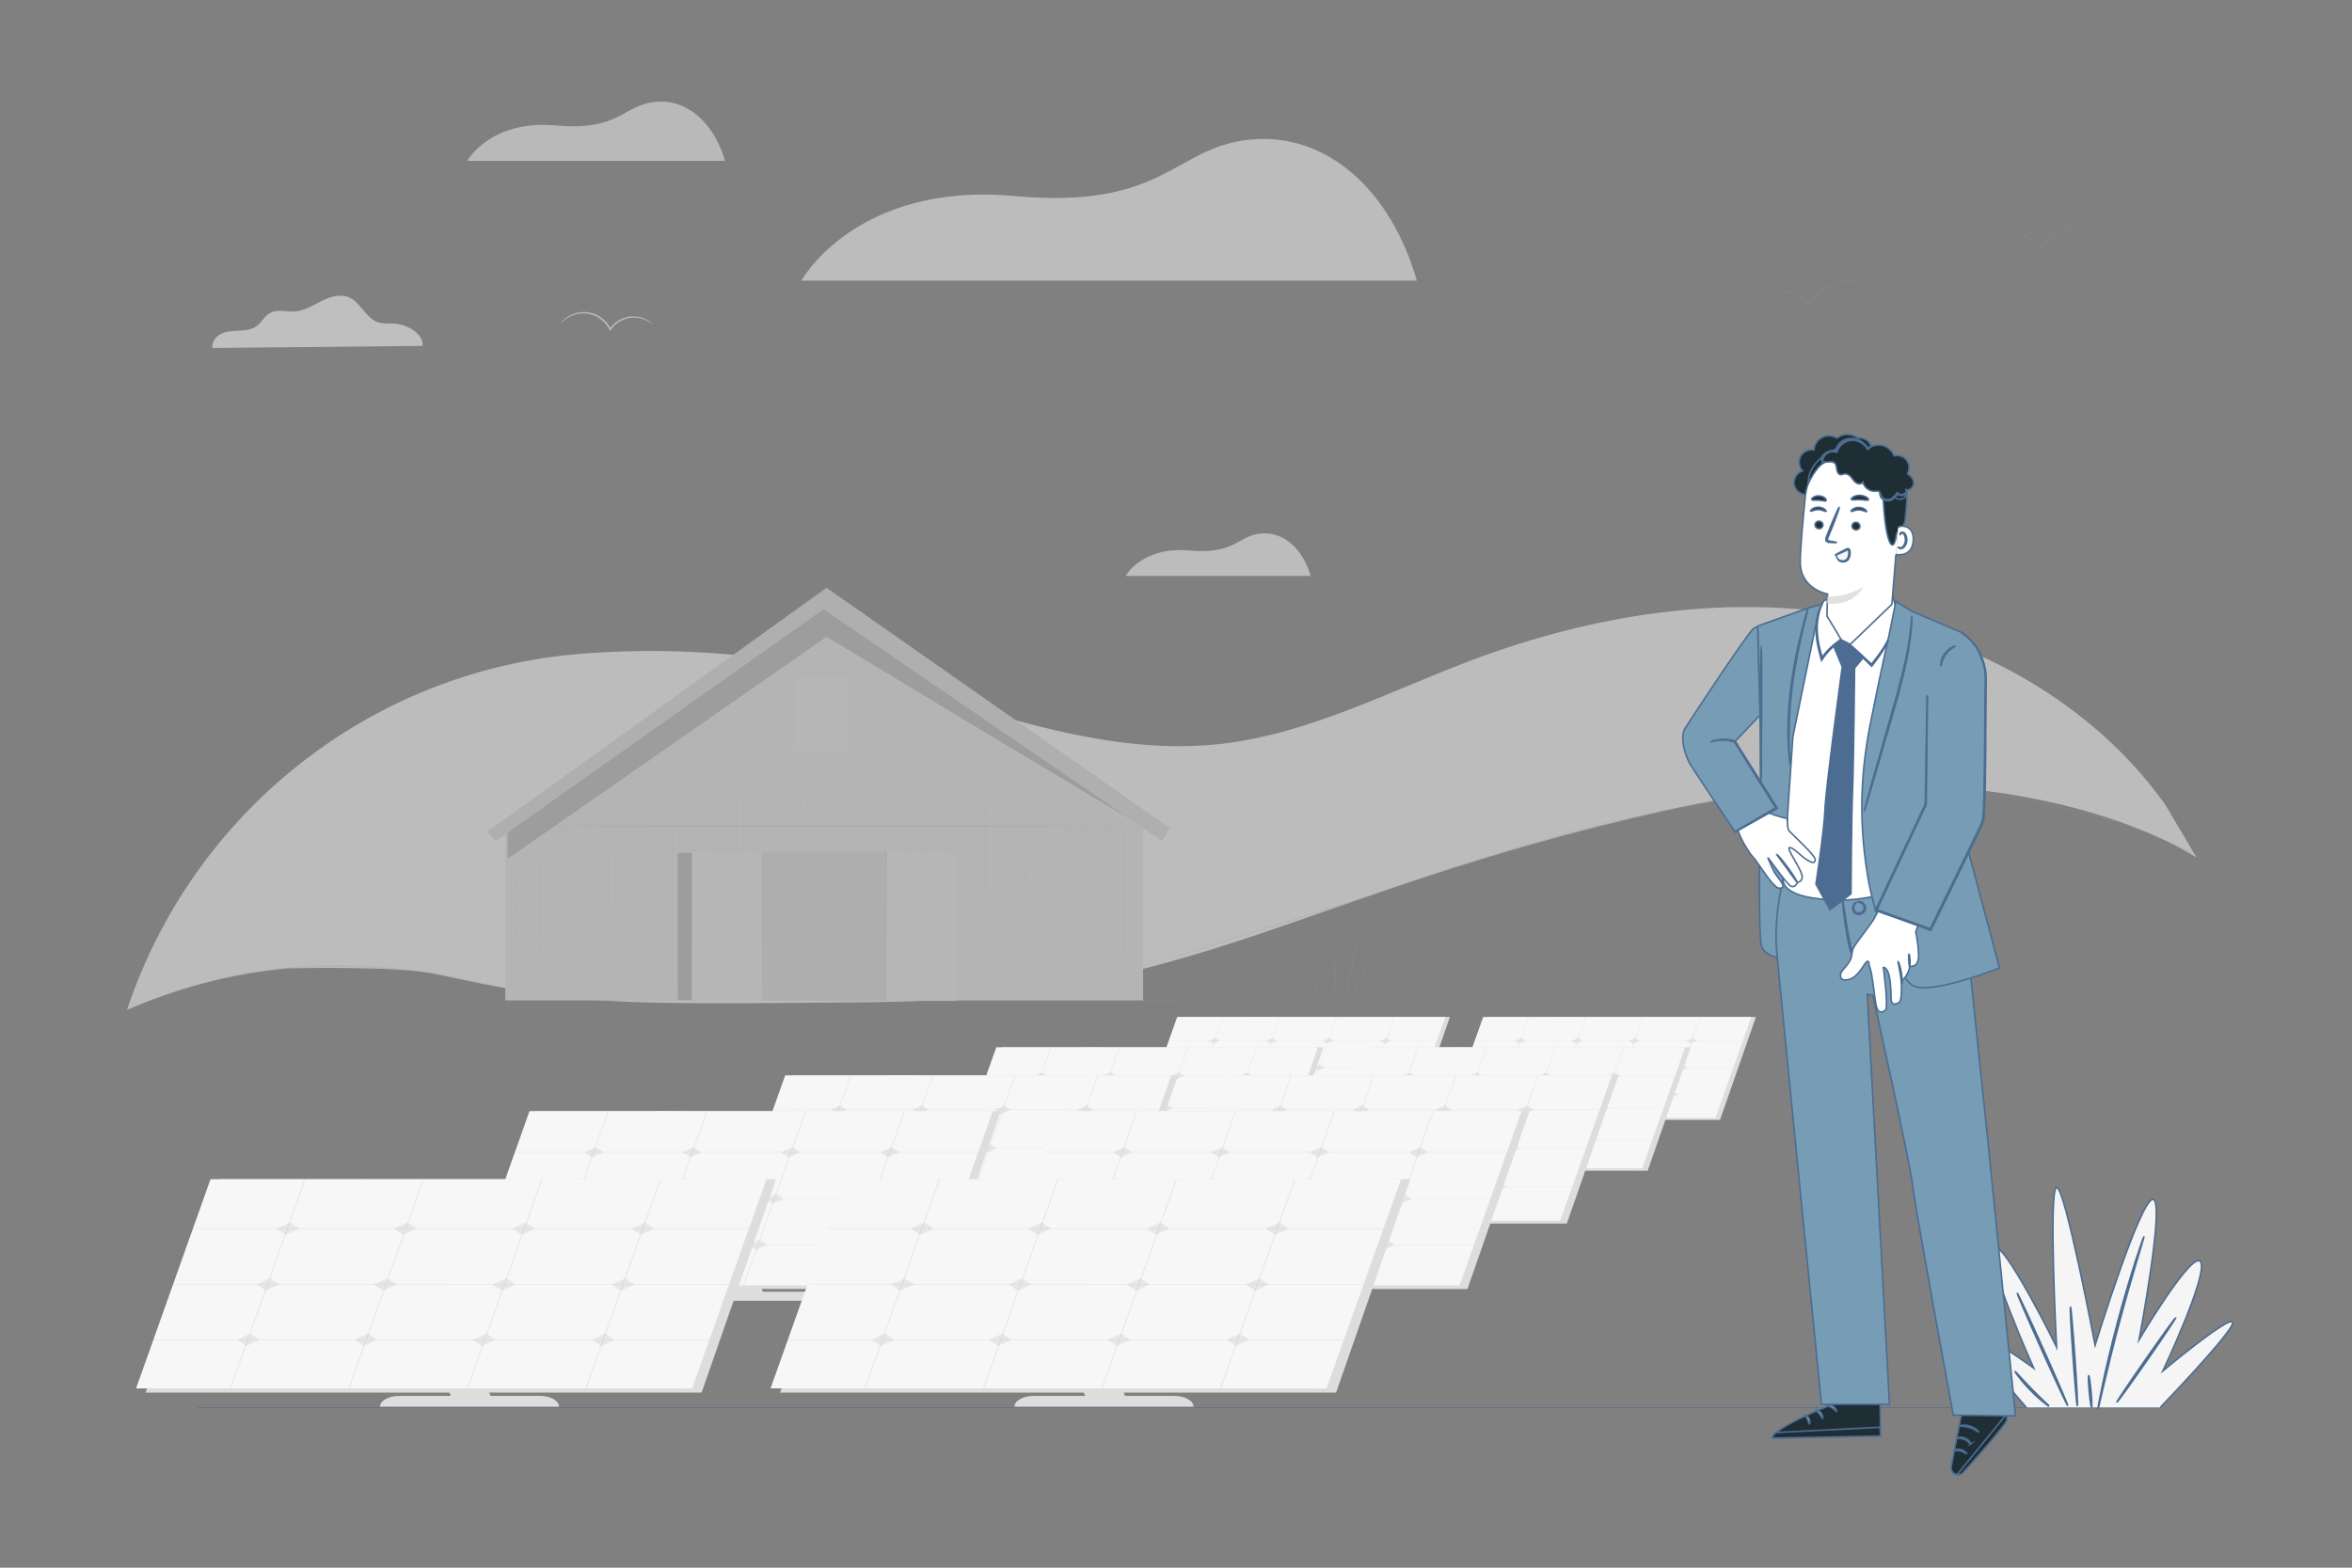 <?xml version="1.0" encoding="UTF-8"?>
<svg id="_лой_1" data-name="‘лой_1" xmlns="http://www.w3.org/2000/svg" viewBox="0 0 750 500">
  <rect x="0" y="0" width="750" height="500" fill="#808080" stroke="none"/>
  <defs>
    <style>
      .cls-1, .cls-2, .cls-3, .cls-4, .cls-5, .cls-6, .cls-7, .cls-8, .cls-9, .cls-10 {
        stroke: #4c6d91;
        stroke-miterlimit: 10;
      }

      .cls-1, .cls-3, .cls-4, .cls-5, .cls-6, .cls-7, .cls-8, .cls-9, .cls-10 {
        stroke-width: .5px;
      }

      .cls-1, .cls-11 {
        fill: #ececec;
      }

      .cls-2 {
        fill: none;
        stroke-width: .18px;
      }

      .cls-12 {
        fill: #a8a8a8;
      }

      .cls-12, .cls-13 {
        opacity: .2;
      }

      .cls-14 {
        opacity: .55;
      }

      .cls-15 {
        fill: #f2f2f2;
      }

      .cls-3 {
        fill: #fff;
      }

      .cls-4 {
        fill: #3f5963;
      }

      .cls-5 {
        fill: #844436;
      }

      .cls-16 {
        fill: #ddd;
      }

      .cls-6 {
        fill: #1e2e34;
      }

      .cls-7 {
        fill: #779cb5;
      }

      .cls-8 {
        fill: #754539;
      }

      .cls-9 {
        fill: #4c6d91;
      }

      .cls-17 {
        fill: #f7f7f7;
      }

      .cls-18 {
        opacity: .5;
      }

      .cls-10 {
        fill: #f5f5f5;
      }

      .cls-19 {
        fill: #e8e8e8;
      }

      .cls-20 {
        fill: #e1e1e1;
      }
    </style>
  </defs>
  <line id="linea_paviemnto" data-name="linea paviemnto" class="cls-2" x1="685" y1="449" x2="63" y2="449"/>
  <g id="grattaceli" class="cls-14">
    <g id="NUVOLE">
      <path class="cls-15" d="M134.73,110.33c.51-3.72-4.75-6.79-8.69-7.1-1.89-.15-3.84.14-5.62-.49-3.87-1.35-5.41-6.34-9.18-7.93-2.82-1.19-6.07-.13-8.8,1.24-2.73,1.37-5.43,3.1-8.48,3.3-2.66.17-5.54-.82-7.87.49-1.73.96-2.64,2.96-4.23,4.14-1.56,1.16-3.6,1.4-5.54,1.5-1.94.1-3.95.12-5.71.93-1.76.81-3.22,2.68-2.86,4.58l66.98-.67Z"/>
    </g>
  </g>
  <g class="cls-18">
    <path class="cls-17" d="M185.11,208.52c28.14-2.24,56.61-.29,84.13,6.04,39.83,9.16,79.06,27.19,119.69,22.74,28.37-3.11,54.23-16.95,80.95-26.95,37.85-14.17,79.16-20.8,119.03-14.14,39.86,6.66,78.09,27.48,101.53,60.41l10.03,16.95s-58.04-40.14-170.14-14.91c-117.23,26.39-148.41,60.08-252.97,60.98-84.14.72-91.79,1.12-138.66-9.03-12.16-2.63-47.02-1.76-47.02-1.76-18.88,1.7-35.6,6.61-51.17,13.22h0c21.13-63.38,78.01-108.24,144.61-113.54Z"/>
    <path class="cls-17" d="M451.8,89.51h-196.26s17.36-31.58,67.87-26.99c48.25,4.39,50.7-15.54,75.23-17.99,24.53-2.45,44.98,16.36,53.15,44.98Z"/>
    <path class="cls-15" d="M231.18,51.31h-82.19s7.27-13.23,28.42-11.3c20.2,1.84,21.23-6.51,31.51-7.53,10.27-1.03,18.83,6.85,22.26,18.83Z"/>
    <path class="cls-17" d="M417.94,183.69h-59.01s5.22-9.5,20.41-8.11c14.51,1.32,15.25-4.67,22.62-5.41,7.38-.74,13.52,4.92,15.98,13.52Z"/>
    <path class="cls-15" d="M178.55,103.42s.34-.35.98-.94c.64-.57,1.66-1.34,3.1-1.89,1.42-.55,3.3-.88,5.28-.44,1.97.42,4.01,1.59,5.44,3.43.39.5.72,1.03.99,1.56l.2.39.25-.36c1.2-1.74,2.95-2.9,4.67-3.45,1.72-.56,3.4-.5,4.71-.19,2.67.65,3.89,1.97,3.95,1.87.02-.02-.26-.34-.89-.8-.62-.46-1.61-1.04-2.98-1.4-1.35-.36-3.11-.48-4.94.09-1.81.55-3.67,1.75-4.95,3.59l.45.03c-.28-.56-.63-1.12-1.04-1.65-1.52-1.94-3.67-3.16-5.75-3.57-2.1-.44-4.06-.04-5.51.57-1.48.62-2.49,1.46-3.1,2.09-.31.32-.53.58-.66.78-.13.19-.2.29-.18.31Z"/>
    <path class="cls-12" d="M679.11,62.92s-.19.1-.57.24c-.43.16-.99.36-1.67.6-1.45.53-3.54,1.33-6.05,2.46-5.02,2.25-11.76,5.95-18.25,11.33-.51.43-1.01.85-1.48,1.25l-.16.14-.17-.13c-6.27-4.95-13.2-7.34-18.22-8.25-2.52-.47-4.59-.65-6.02-.72-.71-.05-1.27-.04-1.64-.06-.38-.02-.57-.03-.57-.05,0-.02.2-.03.57-.05.38,0,.93-.05,1.65-.03,1.44,0,3.52.13,6.08.56,5.08.82,12.12,3.19,18.48,8.19h-.33c.47-.39.98-.82,1.49-1.25,6.52-5.42,13.34-9.09,18.43-11.27,2.55-1.09,4.66-1.84,6.14-2.32.74-.24,1.32-.4,1.71-.51.39-.11.6-.16.61-.14Z"/>
    <path class="cls-12" d="M599.16,94.51s-.47-.5-1.4-1.3c-.93-.79-2.4-1.84-4.46-2.55-2.04-.71-4.72-1.1-7.51-.38-2.77.69-5.61,2.44-7.56,5.13-.53.73-.97,1.5-1.32,2.26l-.18.4-.26-.35c-1.8-2.41-4.34-3.96-6.8-4.65-2.47-.71-4.85-.52-6.69-.01-1.86.5-3.23,1.3-4.11,1.9-.88.61-1.31,1.02-1.34.99-.01-.01.09-.12.29-.33.2-.2.51-.49.94-.82.86-.66,2.22-1.52,4.12-2.08,1.88-.56,4.33-.8,6.91-.1,2.56.68,5.21,2.28,7.09,4.79l-.44.05c.36-.8.82-1.6,1.37-2.36,2.02-2.79,4.98-4.6,7.86-5.29,2.91-.72,5.67-.27,7.75.5,2.1.78,3.57,1.9,4.47,2.75.45.43.78.79.97,1.05.2.26.3.39.29.41Z"/>
    <path class="cls-12" d="M364.52,308.29s.31-.08.91-.26c.61-.18,1.5-.45,2.66-.8,2.35-.72,5.78-1.78,10.21-3.13,8.87-2.75,21.68-6.72,37.51-11.62,3.96-1.23,8.11-2.52,12.43-3.86,4.32-1.35,8.83-2.7,13.42-4.34,9.22-3.16,19.1-6.47,29.55-9.76,20.91-6.53,44.17-13.01,69.06-17.5,12.44-2.24,24.7-3.85,36.58-4.77,11.89-.92,23.4-1.1,34.34-.65,10.94.45,21.31,1.54,30.93,3.06,9.62,1.54,18.46,3.66,26.44,5.86,15.92,4.61,28.22,10.12,36.44,14.36,2.05,1.08,3.9,1.98,5.45,2.87,1.54.9,2.84,1.66,3.9,2.27,1.05.61,1.85,1.07,2.4,1.39.54.31.83.46.83.46,0,0-.27-.18-.8-.5-.55-.33-1.34-.81-2.38-1.43-1.05-.63-2.35-1.4-3.88-2.32-1.54-.91-3.39-1.82-5.43-2.92-8.2-4.31-20.5-9.87-36.44-14.54-7.99-2.23-16.84-4.37-26.47-5.93-9.63-1.54-20.02-2.65-30.98-3.11-10.96-.47-22.5-.3-34.4.62-11.91.91-24.18,2.52-36.64,4.76-24.92,4.5-48.19,11-69.11,17.56-10.46,3.3-20.33,6.63-29.54,9.81-4.59,1.65-9.09,3.01-13.41,4.37-4.32,1.35-8.46,2.65-12.42,3.89-15.81,4.97-28.6,8.99-37.46,11.78-4.41,1.4-7.84,2.49-10.18,3.23-1.15.37-2.04.66-2.64.85-.59.19-.9.31-.9.31Z"/>
    <path class="cls-12" d="M143.29,319.06c0,.14,62.52.26,139.62.26s139.63-.12,139.63-.26-62.5-.26-139.63-.26-139.62.12-139.62.26Z"/>
    <path class="cls-12" d="M40.49,322.06s.11-.02.31-.1c.22-.08.51-.19.88-.33.8-.31,1.93-.75,3.36-1.31,1.46-.58,3.23-1.3,5.34-2,1.05-.37,2.18-.75,3.37-1.17.6-.21,1.21-.42,1.84-.64.64-.19,1.29-.38,1.96-.58,2.68-.79,5.61-1.73,8.81-2.46,1.6-.38,3.24-.85,4.96-1.2,1.72-.35,3.49-.7,5.3-1.07,7.28-1.32,15.36-2.33,23.89-2.7,8.54-.34,16.68,0,24.05.62,1.84.18,3.64.36,5.38.53,1.74.19,3.43.45,5.06.65,3.27.39,6.29.95,9.05,1.4.69.12,1.36.23,2.02.34.65.13,1.29.26,1.91.38,1.24.24,2.4.47,3.5.69,2.19.41,4.05.84,5.58,1.19,1.5.33,2.68.59,3.52.77.38.08.68.14.92.19.21.04.32.06.32.05,0,0-.1-.04-.3-.1-.23-.06-.53-.14-.91-.24-.83-.21-2.01-.5-3.5-.87-1.52-.37-3.38-.84-5.57-1.27-1.09-.23-2.26-.47-3.49-.73-.62-.13-1.25-.26-1.91-.4-.66-.12-1.33-.23-2.02-.36-2.76-.47-5.78-1.06-9.05-1.47-1.63-.22-3.32-.49-5.07-.68-1.75-.18-3.55-.36-5.39-.55-7.39-.64-15.55-1-24.12-.66-8.56.37-16.67,1.4-23.96,2.75-1.82.37-3.59.74-5.31,1.09-1.72.35-3.36.83-4.96,1.22-3.21.76-6.13,1.72-8.82,2.53-.67.21-1.32.41-1.96.6-.63.22-1.24.44-1.83.66-1.19.43-2.31.83-3.36,1.21-2.11.72-3.87,1.48-5.32,2.08-1.42.6-2.54,1.07-3.33,1.4-.36.16-.64.28-.86.38-.19.09-.29.14-.29.14Z"/>
    <g>
      <path class="cls-12" d="M441.82,299.01s-.26.22-.64.69c-.39.46-.93,1.15-1.56,2.02-1.28,1.74-2.92,4.24-4.49,7.15-1.56,2.91-2.75,5.66-3.5,7.68-.38,1.01-.66,1.84-.83,2.42-.17.58-.25.9-.22.92.08.03.55-1.22,1.39-3.2.84-1.98,2.06-4.68,3.61-7.57,1.56-2.88,3.14-5.4,4.33-7.18,1.19-1.79,1.97-2.87,1.91-2.92Z"/>
      <path class="cls-12" d="M433.58,299.03c-.06-.02-.49,1-1.06,2.69-.57,1.69-1.26,4.07-1.86,6.73-.6,2.66-.99,5.11-1.2,6.88-.21,1.78-.27,2.88-.2,2.89.08,0,.26-1.08.56-2.83.31-1.75.75-4.17,1.35-6.82.6-2.65,1.23-5.02,1.71-6.74.48-1.72.78-2.78.71-2.8Z"/>
      <path class="cls-12" d="M424.68,304.31c-.16.04.63,3.01.78,6.77.18,3.76-.35,6.79-.19,6.81.06.01.28-.73.47-1.97.19-1.23.32-2.96.24-4.87-.08-1.91-.37-3.62-.66-4.83-.29-1.21-.57-1.94-.64-1.92Z"/>
      <path class="cls-12" d="M418.67,312.27c-.14.04.12,1.4.58,3.05.46,1.65.94,2.95,1.08,2.91.14-.04-.12-1.4-.58-3.05-.46-1.65-.94-2.95-1.08-2.91Z"/>
    </g>
    <g>
      <polygon class="cls-19" points="364.52 319.06 364.52 263.99 262.83 192.87 161.14 265.5 161.14 319.06 364.52 319.06"/>
      <path class="cls-12" d="M362.11,263.43c0-.14-44.96-.26-100.42-.26s-100.43.12-100.43.26,44.95.26,100.43.26,100.42-.12,100.42-.26Z"/>
      <g class="cls-13">
        <polygon points="237.98 272.01 237.98 318.97 216.09 318.97 216.09 272.97 216.09 272.01 237.98 272.01"/>
      </g>
      <path class="cls-13" d="M265.34,191.13l-103.46,72.04v10.73l101.69-70.8s100.72,60.86,101.69,60.89l-99.92-72.86Z"/>
      <g>
        <path class="cls-12" d="M282.46,319.18c.06,0,.1-24.76.1-55.29s-.05-55.29-.1-55.29-.1,24.75-.1,55.29.05,55.29.1,55.29Z"/>
        <path class="cls-12" d="M275.46,318.98c.06,0,.1-25.94.1-57.94s-.05-57.94-.1-57.94-.1,25.94-.1,57.94.05,57.94.1,57.94Z"/>
        <path class="cls-12" d="M268.67,318.98c.06,0,.1-26.99.1-60.28s-.05-60.29-.1-60.29-.1,26.99-.1,60.29.05,60.28.1,60.28Z"/>
        <path class="cls-12" d="M261.87,318.98c.06,0,.1-27.91.1-62.34s-.05-62.34-.1-62.34-.1,27.91-.1,62.34.05,62.34.1,62.34Z"/>
        <path class="cls-12" d="M255.08,318.98c.06,0,.1-26.72.1-59.67s-.05-59.68-.1-59.68-.1,26.71-.1,59.68.05,59.67.1,59.67Z"/>
        <path class="cls-12" d="M248.29,318.98c.06,0,.1-25.94.1-57.94s-.05-57.94-.1-57.94-.1,25.94-.1,57.94.05,57.94.1,57.94Z"/>
        <path class="cls-12" d="M241.5,318.98c.06,0,.1-24.71.1-55.18s-.05-55.19-.1-55.19-.1,24.7-.1,55.19.05,55.18.1,55.18Z"/>
        <path class="cls-12" d="M234.71,318.98c.06,0,.1-23.56.1-52.62s-.05-52.62-.1-52.62-.1,23.56-.1,52.62.05,52.62.1,52.62Z"/>
        <path class="cls-12" d="M227.92,318.98c.06,0,.1-22.42.1-50.07s-.05-50.08-.1-50.08-.1,22.42-.1,50.08.05,50.07.1,50.07Z"/>
        <path class="cls-12" d="M221.13,318.98c.06,0,.1-21.84.1-48.78s-.05-48.79-.1-48.79-.1,21.84-.1,48.79.05,48.78.1,48.78Z"/>
        <path class="cls-12" d="M214.34,318.98c.06,0,.1-20.85.1-46.56s-.05-46.57-.1-46.57-.1,20.85-.1,46.57.05,46.56.1,46.56Z"/>
        <path class="cls-12" d="M207.54,318.98c.06,0,.1-20.18.1-45.08s-.05-45.08-.1-45.08-.1,20.18-.1,45.08.05,45.08.1,45.08Z"/>
        <path class="cls-12" d="M288.99,318.51c.06,0,.1-23.75.1-53.03s-.05-53.04-.1-53.04-.1,23.74-.1,53.04.05,53.03.1,53.03Z"/>
        <path class="cls-12" d="M295.3,215.36c-.06,0-.1,23.22-.1,51.85s.05,51.85.1,51.85.1-23.21.1-51.85-.05-51.85-.1-51.85Z"/>
        <path class="cls-12" d="M301.6,319.06c.06,0,.1-22.56.1-50.38s-.05-50.39-.1-50.39-.1,22.56-.1,50.39.05,50.38.1,50.38Z"/>
        <path class="cls-12" d="M307.91,319.35c.06,0,.1-21.97.1-49.07s-.05-49.07-.1-49.07-.1,21.97-.1,49.07.05,49.07.1,49.07Z"/>
        <path class="cls-12" d="M314.21,319.06c.06,0,.1-21.25.1-47.46s-.05-47.46-.1-47.46-.1,21.24-.1,47.46.05,47.46.1,47.46Z"/>
        <path class="cls-12" d="M320.52,319.06c.06,0,.1-20.59.1-45.99s-.05-46-.1-46-.1,20.59-.1,46,.05,45.99.1,45.99Z"/>
        <path class="cls-12" d="M352.58,254.93c-.06,0-.1,14.18-.1,31.67s.05,31.67.1,31.67.1-14.18.1-31.67-.05-31.67-.1-31.67Z"/>
        <path class="cls-12" d="M358.53,254.93c-.06,0-.1,14.18-.1,31.67s.05,31.67.1,31.67.1-14.18.1-31.67-.05-31.67-.1-31.67Z"/>
        <path class="cls-12" d="M333.36,318.4c.06,0,.1-16.94.1-37.83s-.05-37.83-.1-37.83-.1,16.93-.1,37.83.05,37.83.1,37.83Z"/>
        <path class="cls-12" d="M326.73,318.81c.06,0,.23-17.78.37-39.7.15-21.93.22-39.71.17-39.71-.06,0-.23,17.77-.37,39.71-.15,21.93-.22,39.71-.17,39.71Z"/>
        <path class="cls-12" d="M340.13,318.68c.06,0,.1-15.82.1-35.32s-.05-35.33-.1-35.33-.1,15.81-.1,35.33.05,35.32.1,35.32Z"/>
        <path class="cls-12" d="M346.35,318.4c.06,0,.1-14.79.1-33.02s-.05-33.03-.1-33.03-.1,14.78-.1,33.03.05,33.02.1,33.02Z"/>
        <path class="cls-12" d="M200.96,319.06c.06,0,.1-18.89.1-42.18s-.05-42.19-.1-42.19-.1,18.88-.1,42.19.05,42.18.1,42.18Z"/>
        <path class="cls-12" d="M193.96,318.93c.06,0,.1-17.57.1-39.23s-.05-39.24-.1-39.24-.1,17.56-.1,39.24.05,39.23.1,39.23Z"/>
        <path class="cls-12" d="M187.79,319.06c.06,0,.1-16.68.1-37.24s-.05-37.25-.1-37.25-.1,16.67-.1,37.25.05,37.24.1,37.24Z"/>
        <path class="cls-12" d="M180.25,319.34c.06,0,.1-15.96.1-35.63s-.05-35.64-.1-35.64-.1,15.95-.1,35.64.05,35.63.1,35.63Z"/>
        <path class="cls-12" d="M172.24,319.34c.06,0,.1-14.51.1-32.4s-.05-32.4-.1-32.4-.1,14.5-.1,32.4.05,32.4.1,32.4Z"/>
        <path class="cls-12" d="M164.63,319.34c.06,0,.1-13.28.1-29.66s-.05-29.67-.1-29.67-.1,13.28-.1,29.67.05,29.66.1,29.66Z"/>
      </g>
      <polygon class="cls-16" points="158.08 268.25 262.62 194.3 370.55 268.25 373.1 264.15 263.56 187.45 155.42 265.25 158.08 268.25"/>
      <g>
        <polyline class="cls-12" points="242.75 272.01 243.07 319.18 282.69 319.18 282.92 272.01"/>
        <g>
          <polyline class="cls-11" points="282.92 272.01 304.81 272.01 304.81 318.97 282.92 318.97 282.92 272.97"/>
          <path class="cls-11" d="M282.92,272.97s-.01.07-.02.22c0,.17-.01.39-.02.65,0,.61-.02,1.45-.04,2.54-.02,2.25-.04,5.48-.07,9.52-.02,8.18-.06,19.67-.09,33.07v.25s.25,0,.25,0c6.78,0,14.18,0,21.89.01h.26s0-.26,0-.26v-.48c-.03-18-.05-34.38-.07-46.49v-.19s-.19,0-.19,0c-6.73.04-12.2.06-16.01.08-1.87.02-3.33.04-4.36.05-.48.01-.85.02-1.13.03-.26,0-.39.02-.39.03s.13.02.39.03c.28,0,.66.02,1.13.03,1.03.01,2.49.03,4.36.05,3.81.02,9.28.05,16.01.08l-.19-.19c-.02,12.11-.04,28.49-.07,46.49v.48l.26-.26c-7.71,0-15.11.01-21.89.01l.25.25c-.04-13.4-.07-24.89-.09-33.07-.03-4.05-.05-7.28-.07-9.52-.02-1.08-.03-1.93-.04-2.54,0-.27-.02-.48-.02-.65,0-.15-.01-.22-.02-.22Z"/>
        </g>
        <g>
          <polygon class="cls-11" points="242.75 272.01 242.75 318.97 220.86 318.97 220.86 272.97 220.86 272.01 242.75 272.01"/>
          <path class="cls-11" d="M242.75,272.01s-.12-.01-.37-.02c-.28,0-.65-.01-1.12-.02-1.02-.01-2.48-.03-4.33-.05-3.83-.02-9.31-.06-16.07-.1h-.19s0,.19,0,.19c-.02,12.22-.04,28.77-.07,46.97-.23-.23.32.32.26.26h1.43s1.43,0,1.43,0c.95,0,1.9,0,2.84,0,1.88,0,3.74,0,5.57,0,3.66,0,7.21,0,10.6-.01h.25s0-.25,0-.25c-.05-13.7-.09-25.46-.12-33.83-.03-4.12-.05-7.41-.07-9.7-.01-1.1-.02-1.96-.03-2.57,0-.27-.01-.48-.02-.65,0-.15-.01-.22-.02-.21,0,0-.01.09-.02.24,0,.18,0,.4-.02.68,0,.63-.02,1.5-.03,2.62-.02,2.3-.04,5.61-.07,9.76-.03,8.33-.07,20.03-.12,33.66l.25-.25c-3.39,0-6.94,0-10.6-.01-1.83,0-3.69,0-5.57,0-.94,0-1.89,0-2.84,0h-1.43s-.72,0-.72,0h-.72c-.06-.06.49.49.26.26-.03-18.2-.05-34.75-.07-46.97l-.19.19c6.71-.04,12.15-.08,15.95-.1,1.88-.02,3.34-.04,4.38-.05.48,0,.86-.02,1.15-.02.26,0,.4-.01.41-.02Z"/>
        </g>
      </g>
      <rect class="cls-11" x="253.17" y="216.13" width="17.42" height="23.14" transform="translate(523.75 455.4) rotate(180)"/>
    </g>
  </g>
  <g>
    <g>
      <polygon class="cls-16" points="516.41 358.6 510.27 358.55 495.94 324.39 502.07 324.43 516.41 358.6"/>
      <path class="cls-16" d="M526.54,359.36h-27.52c0-.92,1.31-1.67,2.92-1.67h21.69c1.61,0,2.92.75,2.92,1.67h0Z"/>
    </g>
    <polygon class="cls-16" points="462.97 357.18 465.61 349.6 465.61 349.6 465.62 349.58 474.42 324.36 559.92 324.36 548.47 357.19 532.23 357.18 532.23 357.18 532.08 357.18 513.9 357.18 513.85 357.18 513.85 357.18 495.75 357.18 495.63 357.18 495.63 357.18 477.57 357.18 477.57 357.18 477.41 357.18 477.41 357.18 462.97 357.18"/>
    <g>
      <polygon class="cls-17" points="461.51 356.53 547.01 356.54 558.45 324.36 472.95 324.36 461.51 356.53"/>
      <g>
        <polygon class="cls-12" points="530.6 356.54 530.77 356.54 542.18 324.45 542.02 324.45 530.6 356.54"/>
        <polygon class="cls-12" points="512.38 356.53 512.55 356.53 523.96 324.45 523.8 324.45 512.38 356.53"/>
        <polygon class="cls-12" points="494.16 356.53 494.33 356.53 505.74 324.44 505.58 324.44 494.16 356.53"/>
        <polygon class="cls-12" points="475.94 356.53 476.11 356.53 487.52 324.44 487.36 324.44 475.94 356.53"/>
        <polygon class="cls-12" points="470.24 331.99 555.74 332 555.77 331.91 470.27 331.9 470.24 331.99"/>
        <polygon class="cls-12" points="467.19 340.55 552.69 340.55 552.73 340.46 467.22 340.46 467.19 340.55"/>
        <polygon class="cls-12" points="464.15 349.1 549.65 349.11 549.68 349.02 464.18 349.01 464.15 349.1"/>
      </g>
      <g>
        <polygon class="cls-12" points="539.09 332.9 541.19 331.95 539.77 331.01 537.67 331.95 539.09 332.9"/>
        <polygon class="cls-12" points="536.04 341.5 538.13 340.55 536.71 339.6 534.61 340.55 536.04 341.5"/>
        <polygon class="cls-12" points="520.79 332.9 522.89 331.95 521.47 331.01 519.37 331.95 520.79 332.9"/>
        <polygon class="cls-12" points="517.73 341.5 519.83 340.55 518.41 339.6 516.31 340.55 517.73 341.5"/>
        <polygon class="cls-12" points="502.57 332.9 504.67 331.95 503.25 331 501.15 331.95 502.57 332.9"/>
        <polygon class="cls-12" points="484.52 332.89 486.61 331.95 485.19 331 483.09 331.95 484.52 332.89"/>
        <polygon class="cls-12" points="533.01 350.01 535.1 349.06 533.68 348.12 531.58 349.06 533.01 350.01"/>
        <polygon class="cls-12" points="514.71 350.01 516.8 349.06 515.38 348.11 513.28 349.06 514.71 350.01"/>
        <polygon class="cls-12" points="496.49 350 498.58 349.06 497.16 348.11 495.06 349.06 496.49 350"/>
        <polygon class="cls-12" points="478.43 350 480.53 349.06 479.1 348.11 477.01 349.06 478.43 350"/>
        <polygon class="cls-12" points="481.46 341.49 483.55 340.55 482.13 339.6 480.03 340.55 481.46 341.49"/>
        <polygon class="cls-12" points="499.51 341.49 501.61 340.55 500.19 339.6 498.09 340.55 499.51 341.49"/>
      </g>
    </g>
  </g>
  <g>
    <g>
      <polygon class="cls-16" points="418.84 358.6 412.7 358.55 398.37 324.39 404.51 324.43 418.84 358.6"/>
      <path class="cls-16" d="M428.98,359.36h-27.52c0-.92,1.31-1.67,2.92-1.67h21.69c1.61,0,2.92.75,2.92,1.67h0Z"/>
    </g>
    <polygon class="cls-16" points="365.4 357.18 368.05 349.6 368.05 349.6 368.05 349.58 376.85 324.36 462.35 324.36 450.9 357.19 434.66 357.18 434.66 357.18 434.51 357.18 416.34 357.18 416.28 357.18 416.28 357.18 398.18 357.18 398.06 357.18 398.06 357.18 380 357.18 380 357.18 379.84 357.18 379.84 357.18 365.4 357.18"/>
    <g>
      <polygon class="cls-17" points="363.94 356.53 449.44 356.54 460.89 324.36 375.38 324.36 363.94 356.53"/>
      <g>
        <polygon class="cls-12" points="433.04 356.54 433.2 356.54 444.61 324.45 444.45 324.45 433.04 356.54"/>
        <polygon class="cls-12" points="414.82 356.53 414.98 356.53 426.39 324.45 426.23 324.45 414.82 356.53"/>
        <polygon class="cls-12" points="396.6 356.53 396.76 356.53 408.17 324.44 408.01 324.44 396.6 356.53"/>
        <polygon class="cls-12" points="378.38 356.53 378.54 356.53 389.95 324.44 389.79 324.44 378.38 356.53"/>
        <polygon class="cls-12" points="372.67 331.99 458.17 332 458.2 331.91 372.7 331.9 372.67 331.99"/>
        <polygon class="cls-12" points="369.62 340.55 455.13 340.55 455.16 340.46 369.66 340.46 369.62 340.55"/>
        <polygon class="cls-12" points="366.58 349.1 452.08 349.11 452.11 349.02 366.61 349.01 366.58 349.1"/>
      </g>
      <g>
        <polygon class="cls-12" points="441.53 332.9 443.62 331.95 442.2 331.01 440.1 331.95 441.53 332.9"/>
        <polygon class="cls-12" points="438.47 341.5 440.56 340.55 439.14 339.6 437.04 340.55 438.47 341.5"/>
        <polygon class="cls-12" points="423.22 332.9 425.32 331.95 423.9 331.01 421.8 331.95 423.22 332.9"/>
        <polygon class="cls-12" points="420.17 341.5 422.26 340.55 420.84 339.6 418.74 340.55 420.17 341.5"/>
        <polygon class="cls-12" points="405 332.9 407.1 331.95 405.68 331 403.58 331.95 405 332.9"/>
        <polygon class="cls-12" points="386.95 332.89 389.04 331.95 387.62 331 385.52 331.95 386.95 332.89"/>
        <polygon class="cls-12" points="435.44 350.01 437.54 349.06 436.11 348.12 434.02 349.06 435.44 350.01"/>
        <polygon class="cls-12" points="417.14 350.01 419.23 349.06 417.81 348.11 415.71 349.06 417.14 350.01"/>
        <polygon class="cls-12" points="398.92 350 401.01 349.06 399.59 348.11 397.49 349.06 398.92 350"/>
        <polygon class="cls-12" points="380.86 350 382.96 349.06 381.53 348.11 379.44 349.06 380.86 350"/>
        <polygon class="cls-12" points="383.89 341.49 385.99 340.55 384.56 339.6 382.47 340.55 383.89 341.49"/>
        <polygon class="cls-12" points="401.95 341.49 404.04 340.55 402.62 339.6 400.52 340.55 401.95 341.49"/>
      </g>
    </g>
  </g>
  <g>
    <g>
      <polygon class="cls-16" points="486.92 375.1 479.56 375.05 462.36 334.05 469.72 334.11 486.92 375.1"/>
      <path class="cls-16" d="M499.09,376.01h-33.02c0-1.11,1.57-2,3.5-2h26.03c1.93,0,3.5.9,3.5,2h0Z"/>
    </g>
    <polygon class="cls-16" points="422.8 373.4 425.97 364.3 425.97 364.3 425.98 364.29 436.53 334.01 539.14 334.02 525.4 373.41 505.91 373.41 505.91 373.41 505.73 373.41 483.92 373.41 483.85 373.41 483.85 373.41 462.14 373.4 461.99 373.4 461.99 373.4 440.32 373.4 440.32 373.4 440.12 373.4 440.12 373.4 422.8 373.4"/>
    <g>
      <polygon class="cls-17" points="421.04 372.62 523.64 372.63 537.38 334.02 434.78 334.01 421.04 372.62"/>
      <g>
        <polygon class="cls-12" points="503.96 372.63 504.16 372.63 517.85 334.12 517.66 334.12 503.96 372.63"/>
        <polygon class="cls-12" points="482.1 372.63 482.29 372.63 495.99 334.12 495.79 334.12 482.1 372.63"/>
        <polygon class="cls-12" points="460.23 372.63 460.43 372.63 474.13 334.12 473.93 334.12 460.23 372.63"/>
        <polygon class="cls-12" points="438.37 372.62 438.56 372.62 452.26 334.12 452.06 334.12 438.37 372.62"/>
        <polygon class="cls-12" points="431.52 343.18 534.12 343.18 534.16 343.08 431.56 343.07 431.52 343.18"/>
        <polygon class="cls-12" points="427.87 353.44 530.47 353.45 530.51 353.34 427.9 353.34 427.87 353.44"/>
        <polygon class="cls-12" points="424.21 363.71 526.82 363.71 526.85 363.61 424.25 363.6 424.21 363.71"/>
      </g>
      <g>
        <polygon class="cls-12" points="514.15 344.27 516.66 343.13 514.95 342 512.44 343.13 514.15 344.27"/>
        <polygon class="cls-12" points="510.48 354.58 512.99 353.45 511.28 352.31 508.77 353.45 510.48 354.58"/>
        <polygon class="cls-12" points="492.19 344.26 494.7 343.13 492.99 341.99 490.48 343.13 492.19 344.26"/>
        <polygon class="cls-12" points="488.51 354.58 491.03 353.45 489.32 352.31 486.81 353.45 488.51 354.58"/>
        <polygon class="cls-12" points="470.32 344.26 472.84 343.13 471.13 341.99 468.61 343.13 470.32 344.26"/>
        <polygon class="cls-12" points="448.65 344.26 451.17 343.12 449.46 341.99 446.95 343.12 448.65 344.26"/>
        <polygon class="cls-12" points="506.84 364.79 509.36 363.66 507.65 362.52 505.14 363.66 506.84 364.79"/>
        <polygon class="cls-12" points="484.88 364.79 487.4 363.66 485.69 362.52 483.17 363.66 484.88 364.79"/>
        <polygon class="cls-12" points="463.02 364.79 465.53 363.66 463.83 362.52 461.31 363.66 463.02 364.79"/>
        <polygon class="cls-12" points="441.35 364.79 443.87 363.65 442.16 362.52 439.64 363.65 441.35 364.79"/>
        <polygon class="cls-12" points="444.98 354.58 447.5 353.44 445.79 352.31 443.27 353.44 444.98 354.58"/>
        <polygon class="cls-12" points="466.65 354.58 469.17 353.44 467.46 352.31 464.94 353.44 466.65 354.58"/>
      </g>
    </g>
  </g>
  <g>
    <g>
      <polygon class="cls-16" points="369.84 375.1 362.48 375.05 345.28 334.05 352.64 334.11 369.84 375.1"/>
      <path class="cls-16" d="M382.01,376.01h-33.02c0-1.11,1.57-2,3.5-2h26.03c1.93,0,3.5.9,3.5,2h0Z"/>
    </g>
    <polygon class="cls-16" points="305.72 373.4 308.89 364.3 308.89 364.3 308.9 364.29 319.45 334.01 422.05 334.02 408.32 373.41 388.83 373.41 388.83 373.41 388.65 373.41 366.84 373.41 366.77 373.41 366.77 373.41 345.06 373.4 344.91 373.4 344.91 373.4 323.24 373.4 323.24 373.4 323.04 373.4 323.04 373.4 305.72 373.4"/>
    <g>
      <polygon class="cls-17" points="303.96 372.62 406.56 372.63 420.3 334.02 317.7 334.01 303.96 372.62"/>
      <g>
        <polygon class="cls-12" points="386.88 372.63 387.07 372.63 400.77 334.12 400.57 334.12 386.88 372.63"/>
        <polygon class="cls-12" points="365.01 372.63 365.21 372.63 378.91 334.12 378.71 334.12 365.01 372.63"/>
        <polygon class="cls-12" points="343.15 372.63 343.35 372.63 357.04 334.12 356.85 334.12 343.15 372.63"/>
        <polygon class="cls-12" points="321.28 372.62 321.48 372.62 335.18 334.12 334.98 334.12 321.28 372.62"/>
        <polygon class="cls-12" points="314.44 343.18 417.04 343.18 417.07 343.08 314.47 343.07 314.44 343.18"/>
        <polygon class="cls-12" points="310.78 353.44 413.39 353.45 413.42 353.34 310.82 353.34 310.78 353.44"/>
        <polygon class="cls-12" points="307.13 363.71 409.73 363.71 409.77 363.61 307.17 363.6 307.13 363.71"/>
      </g>
      <g>
        <polygon class="cls-12" points="397.07 344.27 399.58 343.13 397.87 342 395.36 343.13 397.07 344.27"/>
        <polygon class="cls-12" points="393.39 354.58 395.91 353.45 394.2 352.31 391.69 353.45 393.39 354.58"/>
        <polygon class="cls-12" points="375.1 344.26 377.62 343.13 375.91 341.99 373.39 343.13 375.1 344.26"/>
        <polygon class="cls-12" points="371.43 354.58 373.95 353.45 372.24 352.31 369.72 353.45 371.43 354.58"/>
        <polygon class="cls-12" points="353.24 344.26 355.75 343.13 354.05 341.99 351.53 343.13 353.24 344.26"/>
        <polygon class="cls-12" points="331.57 344.26 334.09 343.12 332.38 341.99 329.86 343.12 331.57 344.26"/>
        <polygon class="cls-12" points="389.76 364.79 392.28 363.66 390.57 362.52 388.05 363.66 389.76 364.79"/>
        <polygon class="cls-12" points="367.8 364.79 370.32 363.66 368.61 362.52 366.09 363.66 367.8 364.79"/>
        <polygon class="cls-12" points="345.94 364.79 348.45 363.66 346.74 362.52 344.23 363.66 345.94 364.79"/>
        <polygon class="cls-12" points="324.27 364.79 326.78 363.65 325.08 362.52 322.56 363.65 324.27 364.79"/>
        <polygon class="cls-12" points="327.9 354.58 330.42 353.44 328.71 352.31 326.19 353.44 327.9 354.58"/>
        <polygon class="cls-12" points="349.57 354.58 352.08 353.44 350.38 352.31 347.86 353.44 349.57 354.58"/>
      </g>
    </g>
  </g>
  <g>
    <g>
      <polygon class="cls-16" points="453.45 392.28 444.61 392.21 423.97 343.02 432.81 343.08 453.45 392.28"/>
      <path class="cls-16" d="M468.05,393.37h-39.63c0-1.33,1.88-2.4,4.2-2.4h31.23c2.32,0,4.2,1.08,4.2,2.4h0Z"/>
    </g>
    <polygon class="cls-16" points="376.5 390.24 380.31 379.32 380.31 379.32 380.32 379.3 392.98 342.97 516.11 342.98 499.62 390.25 476.24 390.24 476.24 390.24 476.02 390.24 449.84 390.24 449.76 390.24 449.76 390.24 423.71 390.24 423.53 390.24 423.53 390.24 397.53 390.24 397.53 390.24 397.29 390.24 397.29 390.24 376.5 390.24"/>
    <g>
      <polygon class="cls-17" points="374.39 389.3 497.51 389.31 514 342.98 390.87 342.97 374.39 389.3"/>
      <g>
        <polygon class="cls-12" points="473.89 389.31 474.13 389.31 490.57 343.1 490.33 343.1 473.89 389.31"/>
        <polygon class="cls-12" points="447.66 389.31 447.89 389.31 464.33 343.1 464.09 343.1 447.66 389.31"/>
        <polygon class="cls-12" points="421.42 389.31 421.65 389.31 438.09 343.1 437.86 343.1 421.42 389.31"/>
        <polygon class="cls-12" points="395.18 389.3 395.42 389.3 411.86 343.1 411.62 343.1 395.18 389.3"/>
        <polygon class="cls-12" points="386.96 353.97 510.09 353.98 510.13 353.85 387.01 353.84 386.96 353.97"/>
        <polygon class="cls-12" points="382.58 366.28 505.7 366.29 505.75 366.17 382.63 366.16 382.58 366.28"/>
        <polygon class="cls-12" points="378.2 378.6 501.32 378.61 501.37 378.49 378.24 378.48 378.2 378.6"/>
      </g>
      <g>
        <polygon class="cls-12" points="486.12 355.27 489.14 353.91 487.09 352.55 484.07 353.91 486.12 355.27"/>
        <polygon class="cls-12" points="481.71 367.65 484.73 366.29 482.68 364.93 479.66 366.29 481.71 367.65"/>
        <polygon class="cls-12" points="459.76 355.27 462.78 353.91 460.73 352.55 457.71 353.91 459.76 355.27"/>
        <polygon class="cls-12" points="455.36 367.65 458.38 366.29 456.33 364.93 453.31 366.29 455.36 367.65"/>
        <polygon class="cls-12" points="433.53 355.27 436.55 353.91 434.5 352.54 431.48 353.91 433.53 355.27"/>
        <polygon class="cls-12" points="407.53 355.27 410.55 353.91 408.5 352.54 405.48 353.9 407.53 355.27"/>
        <polygon class="cls-12" points="477.36 379.91 480.37 378.55 478.32 377.18 475.31 378.55 477.36 379.91"/>
        <polygon class="cls-12" points="451 379.91 454.02 378.54 451.97 377.18 448.95 378.54 451 379.91"/>
        <polygon class="cls-12" points="424.76 379.9 427.78 378.54 425.73 377.18 422.71 378.54 424.76 379.9"/>
        <polygon class="cls-12" points="398.76 379.9 401.78 378.54 399.73 377.18 396.71 378.54 398.76 379.9"/>
        <polygon class="cls-12" points="403.12 367.65 406.14 366.29 404.09 364.92 401.07 366.29 403.12 367.65"/>
        <polygon class="cls-12" points="429.12 367.65 432.14 366.29 430.09 364.93 427.07 366.29 429.12 367.65"/>
      </g>
    </g>
  </g>
  <g>
    <g>
      <polygon class="cls-16" points="312.95 392.28 304.11 392.21 283.47 343.02 292.31 343.08 312.95 392.28"/>
      <path class="cls-16" d="M327.55,393.37h-39.63c0-1.33,1.88-2.4,4.2-2.4h31.23c2.32,0,4.2,1.08,4.2,2.4h0Z"/>
    </g>
    <polygon class="cls-16" points="236 390.24 239.81 379.32 239.81 379.32 239.82 379.3 252.49 342.97 375.61 342.98 359.13 390.25 335.74 390.24 335.74 390.24 335.52 390.24 309.35 390.24 309.27 390.24 309.27 390.24 283.21 390.24 283.03 390.24 283.03 390.24 257.03 390.24 257.03 390.24 256.79 390.24 256.79 390.24 236 390.24"/>
    <g>
      <polygon class="cls-17" points="233.89 389.3 357.02 389.31 373.5 342.98 250.38 342.97 233.89 389.3"/>
      <g>
        <polygon class="cls-12" points="333.39 389.31 333.63 389.31 350.07 343.1 349.83 343.1 333.39 389.31"/>
        <polygon class="cls-12" points="307.16 389.31 307.39 389.31 323.83 343.1 323.59 343.1 307.16 389.31"/>
        <polygon class="cls-12" points="280.92 389.31 281.16 389.31 297.59 343.1 297.36 343.1 280.92 389.31"/>
        <polygon class="cls-12" points="254.68 389.3 254.92 389.3 271.36 343.1 271.12 343.1 254.68 389.3"/>
        <polygon class="cls-12" points="246.46 353.97 369.59 353.98 369.63 353.85 246.51 353.84 246.46 353.97"/>
        <polygon class="cls-12" points="242.08 366.28 365.2 366.29 365.25 366.17 242.13 366.16 242.08 366.28"/>
        <polygon class="cls-12" points="237.7 378.6 360.82 378.61 360.87 378.49 237.75 378.48 237.7 378.6"/>
      </g>
      <g>
        <polygon class="cls-12" points="345.62 355.27 348.64 353.91 346.59 352.55 343.57 353.91 345.62 355.27"/>
        <polygon class="cls-12" points="341.22 367.65 344.23 366.29 342.18 364.93 339.17 366.29 341.22 367.65"/>
        <polygon class="cls-12" points="319.27 355.27 322.28 353.91 320.23 352.55 317.22 353.91 319.27 355.27"/>
        <polygon class="cls-12" points="314.86 367.65 317.88 366.29 315.83 364.93 312.81 366.29 314.86 367.65"/>
        <polygon class="cls-12" points="293.03 355.27 296.05 353.91 294 352.54 290.98 353.91 293.03 355.27"/>
        <polygon class="cls-12" points="267.03 355.27 270.05 353.91 268 352.54 264.98 353.9 267.03 355.27"/>
        <polygon class="cls-12" points="336.86 379.91 339.88 378.55 337.83 377.18 334.81 378.55 336.86 379.91"/>
        <polygon class="cls-12" points="310.5 379.91 313.52 378.54 311.47 377.18 308.45 378.54 310.5 379.91"/>
        <polygon class="cls-12" points="284.27 379.9 287.28 378.54 285.23 377.18 282.22 378.54 284.27 379.9"/>
        <polygon class="cls-12" points="258.26 379.9 261.28 378.54 259.23 377.18 256.21 378.54 258.26 379.9"/>
        <polygon class="cls-12" points="262.62 367.65 265.64 366.29 263.59 364.92 260.57 366.29 262.62 367.65"/>
        <polygon class="cls-12" points="288.62 367.65 291.64 366.29 289.59 364.93 286.57 366.29 288.62 367.65"/>
      </g>
    </g>
  </g>
  <g>
    <g>
      <polygon class="cls-16" points="412.53 413.55 401.93 413.47 377.16 354.44 387.77 354.51 412.53 413.55"/>
      <path class="cls-16" d="M430.05,414.86h-47.56c0-1.59,2.26-2.88,5.04-2.88h37.48c2.78,0,5.04,1.29,5.04,2.88h0Z"/>
    </g>
    <polygon class="cls-16" points="320.2 411.1 324.76 398 324.76 398 324.77 397.97 339.97 354.38 487.72 354.39 467.94 411.11 439.88 411.11 439.88 411.11 439.62 411.11 408.21 411.1 408.11 411.1 408.11 411.1 376.84 411.1 376.63 411.1 376.63 411.1 345.43 411.1 345.43 411.1 345.14 411.1 345.14 411.1 320.2 411.1"/>
    <g>
      <polygon class="cls-17" points="317.67 409.98 465.41 409.99 485.19 354.39 337.44 354.38 317.67 409.98"/>
      <g>
        <polygon class="cls-12" points="437.07 409.99 437.35 409.99 457.07 354.54 456.79 354.54 437.07 409.99"/>
        <polygon class="cls-12" points="405.58 409.98 405.86 409.98 425.59 354.53 425.31 354.53 405.58 409.98"/>
        <polygon class="cls-12" points="374.1 409.98 374.38 409.98 394.1 354.53 393.82 354.53 374.1 409.98"/>
        <polygon class="cls-12" points="342.61 409.98 342.9 409.98 362.62 354.53 362.34 354.53 342.61 409.98"/>
        <polygon class="cls-12" points="332.75 367.57 480.5 367.58 480.55 367.43 332.8 367.42 332.75 367.57"/>
        <polygon class="cls-12" points="327.49 382.35 475.24 382.37 475.29 382.21 327.55 382.2 327.49 382.35"/>
        <polygon class="cls-12" points="322.23 397.14 469.98 397.15 470.03 397 322.29 396.98 322.23 397.14"/>
      </g>
      <g>
        <polygon class="cls-12" points="451.74 369.14 455.36 367.51 452.9 365.87 449.28 367.51 451.74 369.14"/>
        <polygon class="cls-12" points="446.45 384 450.07 382.36 447.61 380.73 443.99 382.36 446.45 384"/>
        <polygon class="cls-12" points="420.11 369.14 423.73 367.5 421.27 365.87 417.65 367.5 420.11 369.14"/>
        <polygon class="cls-12" points="414.83 384 418.45 382.36 415.99 380.73 412.37 382.36 414.83 384"/>
        <polygon class="cls-12" points="388.63 369.14 392.25 367.5 389.79 365.87 386.17 367.5 388.63 369.14"/>
        <polygon class="cls-12" points="357.43 369.13 361.05 367.5 358.59 365.86 354.97 367.5 357.43 369.13"/>
        <polygon class="cls-12" points="441.22 398.7 444.84 397.07 442.38 395.43 438.76 397.07 441.22 398.7"/>
        <polygon class="cls-12" points="409.59 398.7 413.22 397.07 410.76 395.43 407.13 397.07 409.59 398.7"/>
        <polygon class="cls-12" points="378.11 398.7 381.73 397.06 379.27 395.43 375.65 397.06 378.11 398.7"/>
        <polygon class="cls-12" points="346.91 398.7 350.53 397.06 348.07 395.43 344.45 397.06 346.91 398.7"/>
        <polygon class="cls-12" points="352.14 383.99 355.76 382.36 353.3 380.72 349.68 382.36 352.14 383.99"/>
        <polygon class="cls-12" points="383.34 383.99 386.96 382.36 384.5 380.72 380.88 382.36 383.34 383.99"/>
      </g>
    </g>
  </g>
  <g>
    <g>
      <polygon class="cls-16" points="243.93 413.55 233.33 413.47 208.56 354.44 219.17 354.51 243.93 413.55"/>
      <path class="cls-16" d="M261.45,414.86h-47.56c0-1.59,2.26-2.88,5.04-2.88h37.48c2.78,0,5.04,1.29,5.04,2.88h0Z"/>
    </g>
    <polygon class="cls-16" points="151.6 411.1 156.17 398 156.17 398 156.18 397.97 171.38 354.38 319.12 354.39 299.34 411.11 271.28 411.11 271.28 411.11 271.02 411.11 239.61 411.1 239.51 411.1 239.51 411.1 208.24 411.1 208.03 411.1 208.03 411.1 176.83 411.1 176.83 411.1 176.55 411.1 176.55 411.1 151.6 411.1"/>
    <g>
      <polygon class="cls-17" points="149.07 409.98 296.81 409.99 316.59 354.39 168.85 354.38 149.07 409.98"/>
      <g>
        <polygon class="cls-12" points="268.47 409.99 268.75 409.99 288.47 354.54 288.19 354.54 268.47 409.99"/>
        <polygon class="cls-12" points="236.98 409.98 237.27 409.98 256.99 354.53 256.71 354.53 236.98 409.98"/>
        <polygon class="cls-12" points="205.5 409.98 205.78 409.98 225.51 354.53 225.22 354.53 205.5 409.98"/>
        <polygon class="cls-12" points="174.01 409.98 174.3 409.98 194.02 354.53 193.74 354.53 174.01 409.98"/>
        <polygon class="cls-12" points="164.15 367.57 311.9 367.58 311.95 367.43 164.21 367.42 164.15 367.57"/>
        <polygon class="cls-12" points="158.89 382.35 306.64 382.37 306.69 382.21 158.95 382.2 158.89 382.35"/>
        <polygon class="cls-12" points="153.64 397.14 301.38 397.15 301.44 397 153.69 396.98 153.64 397.14"/>
      </g>
      <g>
        <polygon class="cls-12" points="283.14 369.14 286.76 367.51 284.3 365.87 280.68 367.51 283.14 369.14"/>
        <polygon class="cls-12" points="277.85 384 281.48 382.36 279.02 380.73 275.39 382.36 277.85 384"/>
        <polygon class="cls-12" points="251.51 369.14 255.14 367.5 252.68 365.87 249.05 367.5 251.51 369.14"/>
        <polygon class="cls-12" points="246.23 384 249.85 382.36 247.39 380.73 243.77 382.36 246.23 384"/>
        <polygon class="cls-12" points="220.03 369.14 223.65 367.5 221.19 365.87 217.57 367.5 220.03 369.14"/>
        <polygon class="cls-12" points="188.83 369.13 192.45 367.5 189.99 365.86 186.37 367.5 188.83 369.13"/>
        <polygon class="cls-12" points="272.62 398.7 276.25 397.07 273.79 395.43 270.16 397.07 272.62 398.7"/>
        <polygon class="cls-12" points="241 398.7 244.62 397.07 242.16 395.43 238.54 397.07 241 398.7"/>
        <polygon class="cls-12" points="209.51 398.7 213.14 397.06 210.68 395.43 207.05 397.06 209.51 398.7"/>
        <polygon class="cls-12" points="178.31 398.7 181.93 397.06 179.47 395.43 175.85 397.06 178.31 398.7"/>
        <polygon class="cls-12" points="183.54 383.99 187.16 382.36 184.7 380.72 181.08 382.36 183.54 383.99"/>
        <polygon class="cls-12" points="214.74 383.99 218.37 382.36 215.91 380.72 212.28 382.36 214.74 383.99"/>
      </g>
    </g>
  </g>
  <g>
    <g>
      <polygon class="cls-16" points="359.55 447.1 346.82 447.01 317.1 376.17 329.83 376.26 359.55 447.1"/>
      <path class="cls-16" d="M380.57,448.67h-57.07c0-1.91,2.71-3.46,6.05-3.46h44.98c3.34,0,6.05,1.55,6.05,3.46h0Z"/>
    </g>
    <polygon class="cls-16" points="248.75 444.16 254.23 428.44 254.23 428.44 254.24 428.41 272.48 376.1 449.78 376.11 426.04 444.17 392.37 444.17 392.37 444.17 392.05 444.17 354.36 444.17 354.25 444.17 354.25 444.17 316.72 444.16 316.46 444.16 316.46 444.16 279.02 444.16 279.02 444.16 278.68 444.16 278.68 444.16 248.75 444.16"/>
    <g>
      <polygon class="cls-17" points="245.71 442.81 423.01 442.83 446.74 376.11 269.44 376.1 245.71 442.81"/>
      <g>
        <polygon class="cls-12" points="388.99 442.82 389.33 442.82 413 376.29 412.66 376.29 388.99 442.82"/>
        <polygon class="cls-12" points="351.21 442.82 351.55 442.82 375.22 376.28 374.88 376.28 351.21 442.82"/>
        <polygon class="cls-12" points="313.43 442.82 313.77 442.82 337.44 376.28 337.1 376.28 313.43 442.82"/>
        <polygon class="cls-12" points="275.65 442.82 275.99 442.82 299.66 376.28 299.32 376.28 275.65 442.82"/>
        <polygon class="cls-12" points="263.81 391.93 441.11 391.94 441.17 391.76 263.88 391.75 263.81 391.93"/>
        <polygon class="cls-12" points="257.5 409.67 434.8 409.68 434.86 409.5 257.57 409.48 257.5 409.67"/>
        <polygon class="cls-12" points="251.19 427.4 428.49 427.42 428.55 427.24 251.26 427.22 251.19 427.4"/>
      </g>
      <g>
        <polygon class="cls-12" points="406.6 393.81 410.94 391.85 407.99 389.89 403.64 391.85 406.6 393.81"/>
        <polygon class="cls-12" points="400.25 411.64 404.6 409.68 401.65 407.72 397.3 409.68 400.25 411.64"/>
        <polygon class="cls-12" points="368.64 393.81 372.99 391.85 370.04 389.89 365.69 391.85 368.64 393.81"/>
        <polygon class="cls-12" points="362.3 411.64 366.65 409.68 363.7 407.71 359.35 409.67 362.3 411.64"/>
        <polygon class="cls-12" points="330.86 393.8 335.21 391.84 332.26 389.88 327.91 391.84 330.86 393.8"/>
        <polygon class="cls-12" points="293.42 393.8 297.77 391.84 294.82 389.88 290.47 391.84 293.42 393.8"/>
        <polygon class="cls-12" points="393.98 429.29 398.32 427.32 395.37 425.36 391.02 427.32 393.98 429.29"/>
        <polygon class="cls-12" points="356.02 429.28 360.37 427.32 357.42 425.36 353.07 427.32 356.02 429.28"/>
        <polygon class="cls-12" points="318.24 429.28 322.59 427.32 319.64 425.36 315.29 427.32 318.24 429.28"/>
        <polygon class="cls-12" points="280.8 429.28 285.15 427.32 282.2 425.35 277.85 427.32 280.8 429.28"/>
        <polygon class="cls-12" points="287.08 411.63 291.43 409.67 288.47 407.71 284.13 409.67 287.08 411.63"/>
        <polygon class="cls-12" points="324.52 411.63 328.87 409.67 325.92 407.71 321.57 409.67 324.52 411.63"/>
      </g>
    </g>
  </g>
  <g>
    <g>
      <polygon class="cls-16" points="157.23 447.1 144.51 447.01 114.79 376.17 127.51 376.26 157.23 447.1"/>
      <path class="cls-16" d="M178.25,448.67h-57.07c0-1.91,2.71-3.46,6.05-3.46h44.98c3.34,0,6.05,1.55,6.05,3.46h0Z"/>
    </g>
    <polygon class="cls-16" points="46.43 444.16 51.91 428.44 51.91 428.44 51.92 428.41 70.16 376.1 247.46 376.11 223.72 444.17 190.05 444.17 190.05 444.17 189.73 444.17 152.04 444.17 151.93 444.17 151.93 444.17 114.4 444.16 114.15 444.16 114.15 444.16 76.7 444.16 76.7 444.16 76.37 444.16 76.37 444.16 46.43 444.16"/>
    <g>
      <polygon class="cls-17" points="43.39 442.81 220.69 442.83 244.42 376.11 67.13 376.1 43.39 442.81"/>
      <g>
        <polygon class="cls-12" points="186.67 442.82 187.01 442.82 210.68 376.29 210.34 376.29 186.67 442.82"/>
        <polygon class="cls-12" points="148.89 442.82 149.23 442.82 172.9 376.28 172.56 376.28 148.89 442.82"/>
        <polygon class="cls-12" points="111.11 442.82 111.45 442.82 135.12 376.28 134.78 376.28 111.11 442.82"/>
        <polygon class="cls-12" points="73.33 442.82 73.67 442.82 97.34 376.28 97 376.28 73.33 442.82"/>
        <polygon class="cls-12" points="61.49 391.93 238.79 391.94 238.85 391.76 61.56 391.75 61.49 391.93"/>
        <polygon class="cls-12" points="55.18 409.67 232.48 409.68 232.54 409.5 55.25 409.48 55.18 409.67"/>
        <polygon class="cls-12" points="48.87 427.4 226.17 427.42 226.23 427.24 48.94 427.22 48.87 427.4"/>
      </g>
      <g>
        <polygon class="cls-12" points="204.28 393.81 208.62 391.85 205.67 389.89 201.33 391.85 204.28 393.81"/>
        <polygon class="cls-12" points="197.93 411.64 202.28 409.68 199.33 407.72 194.98 409.68 197.93 411.64"/>
        <polygon class="cls-12" points="166.33 393.81 170.67 391.85 167.72 389.89 163.37 391.85 166.33 393.81"/>
        <polygon class="cls-12" points="159.98 411.64 164.33 409.68 161.38 407.71 157.03 409.67 159.98 411.64"/>
        <polygon class="cls-12" points="128.55 393.8 132.89 391.84 129.94 389.88 125.59 391.84 128.55 393.8"/>
        <polygon class="cls-12" points="91.1 393.8 95.45 391.84 92.5 389.88 88.15 391.84 91.1 393.8"/>
        <polygon class="cls-12" points="191.66 429.29 196 427.32 193.05 425.36 188.71 427.32 191.66 429.29"/>
        <polygon class="cls-12" points="153.71 429.28 158.05 427.32 155.1 425.36 150.75 427.32 153.71 429.28"/>
        <polygon class="cls-12" points="115.93 429.28 120.27 427.32 117.32 425.36 112.97 427.32 115.93 429.28"/>
        <polygon class="cls-12" points="78.48 429.28 82.83 427.32 79.88 425.35 75.53 427.32 78.48 429.28"/>
        <polygon class="cls-12" points="84.76 411.63 89.11 409.67 86.16 407.71 81.81 409.67 84.76 411.63"/>
        <polygon class="cls-12" points="122.2 411.63 126.55 409.67 123.6 407.71 119.25 409.67 122.2 411.63"/>
      </g>
    </g>
  </g>
  <g id="pianta">
    <g>
      <line class="cls-10" x1="688.84" y1="448.9" x2="646.15" y2="448.9"/>
      <path class="cls-10" d="M646.15,448.9s-21.05-24.27-18.71-25.14c2.34-.88,21.05,12.57,21.05,12.57,0,0-16.08-35.96-12.86-38.59,3.22-2.63,20.17,31.87,20.17,31.87,0,0-2.63-50.29,0-50.87,2.63-.58,12.28,50.29,12.28,50.29,0,0,14.33-46.49,18.42-46.49s-4.39,44.73-4.39,44.73c0,0,16.96-28.65,19.59-24.85,2.63,3.8-11.99,34.79-11.99,34.79,0,0,21.34-17.83,22.22-15.49.88,2.34-23.1,27.19-23.1,27.19"/>
      <g id="architetti">
        <g id="architetto_accessori" data-name="architetto + accessori">
          <path class="cls-1" d="M578.27,291.79c.07-.09-.68-.76-1.55-1.64-.87-.87-1.54-1.63-1.63-1.56-.08.06.46.94,1.36,1.83.89.9,1.76,1.45,1.82,1.37Z"/>
          <g>
            <path class="cls-7" d="M560.48,199.89v-.21s16.09-5.75,16.09-5.75l4.52-1.27,6.44,87.28-14.44,26.08c.06.05-10.32.52-11.47-4.58-.78-3.5-.63-27.59-.49-40.62.05-4.96.1-8.32.1-8.32l.2-3.05.28-4.49-.47-16.88-.77-28.19Z"/>
            <g>
              <g>
                <path class="cls-6" d="M582.1,430.72l.97,17.71s-17.67,6.93-17.81,10.22l34.4-.65-.38-27.65-17.18.37Z"/>
                <path class="cls-6" d="M565.45,457.81c-.16.24-.25.52-.19.84l34.4-.65-.15-2.79-32.93,1.66s-.76.35-1.14.93"/>
                <path class="cls-3" d="M582.51,448.27c0,.17.85.23,1.69.75.85.5,1.29,1.22,1.44,1.15.15-.04-.12-1.03-1.14-1.65-1.02-.63-2.03-.41-1.99-.25Z"/>
                <path class="cls-3" d="M578.93,449.83c-.04.16.7.44,1.28,1.14.6.68.76,1.45.93,1.44.16.02.26-.96-.49-1.82-.73-.86-1.72-.91-1.72-.75Z"/>
                <path class="cls-3" d="M576.96,454.18c.15.03.37-.81-.08-1.72-.44-.92-1.24-1.26-1.31-1.12-.09.14.43.62.78,1.38.37.75.44,1.45.6,1.47Z"/>
              </g>
              <g>
                <path class="cls-6" d="M623.75,428.98l1.86,21.37-3.4,17.33c-.25,1.25.62,2.44,1.88,2.6h0c.71.09,1.41-.16,1.89-.69,3.07-3.34,14.28-15.7,14.06-17.25-.26-1.8-.47-22.68-.47-22.68l-15.83-.69Z"/>
                <path class="cls-6" d="M624.09,470.29l15.86-19.39.06.91c.05.78-.18,1.56-.65,2.19-1.26,1.68-4.83,6.26-13.32,15.6-.49.54-1.23.8-1.96.69h0Z"/>
                <path class="cls-3" d="M628.38,460.62c-.12.07-.67-1.02-1.98-1.54-1.3-.56-2.46-.18-2.5-.31-.02-.05.24-.24.73-.34.49-.11,1.22-.08,1.94.22.72.3,1.25.8,1.52,1.22.28.42.33.74.28.76Z"/>
                <path class="cls-3" d="M627.04,463.58c-.1.1-.83-.55-1.96-.8-1.12-.27-2.06,0-2.11-.14-.07-.11.93-.63,2.21-.32,1.28.29,1.96,1.19,1.85,1.26Z"/>
                <path class="cls-3" d="M630.99,456.76c-.09.11-1.21-.9-2.93-1.44-1.71-.56-3.21-.39-3.22-.54-.04-.11,1.53-.51,3.37.09,1.84.58,2.89,1.82,2.79,1.89Z"/>
                <path class="cls-3" d="M630.96,450.22c-.05.13-1.26-.29-2.81-.24-1.54.02-2.74.49-2.79.36-.07-.1,1.12-.8,2.78-.83,1.66-.04,2.88.61,2.82.71Z"/>
                <path class="cls-3" d="M627.62,442.4s-.09-.28-.08-.81c.01-.52.12-1.29.51-2.16.21-.41.41-.94.99-1.26.29-.16.73-.13,1.01.13.27.26.37.61.4.95.06,1.36-1.02,2.75-2.53,3.04-1.52.27-2.97-.52-3.65-1.65-.15-.3-.27-.66-.13-1.03.14-.38.57-.55.88-.52.64.05,1.07.39,1.46.64.78.55,1.27,1.14,1.57,1.57.3.43.4.71.38.72-.07.06-.61-1.02-2.13-2.01-.38-.23-.82-.52-1.28-.53-.22,0-.41.09-.48.28-.07.18,0,.44.12.68.58.93,1.9,1.64,3.18,1.4,1.28-.23,2.23-1.46,2.19-2.55-.01-.26-.1-.52-.25-.67-.15-.14-.36-.17-.55-.08-.41.19-.66.66-.86,1.05-.8,1.63-.63,2.84-.73,2.83Z"/>
              </g>
              <g>
                <path class="cls-7" d="M569.18,277.94s-3.63,12.7-2.68,25.01c.37,4.76,14.33,144.95,14.33,144.95h21.69l-7.1-130.8,1.78.39s11.84,52.8,12.81,61.35c.87,7.68,12.86,72.51,12.86,72.51l19.84.23-8.33-82.84-7.37-70.85-2.77-20.62-55.04.69Z"/>
                <path class="cls-6" d="M598.85,304.47s-.31.21-.91.51c-.6.28-1.49.72-2.69.94-.6.11-1.28.14-2,.01-.71-.13-1.47-.43-2.09-1-.62-.57-1.01-1.38-1.27-2.22-.26-.84-.4-1.72-.58-2.61-.69-3.57-1.16-6.84-1.43-9.2-.14-1.18-.23-2.14-.28-2.81-.05-.66-.06-1.03-.03-1.04.03,0,.1.36.2,1.02.11.75.25,1.69.42,2.79.35,2.35.87,5.6,1.56,9.16.35,1.76.59,3.55,1.69,4.61,1.1,1.03,2.63,1.14,3.75.97,1.15-.17,2.05-.55,2.67-.78.62-.24.96-.38.98-.35Z"/>
                <path class="cls-6" d="M592.32,287.68s.14-.11.45-.13c.3-.02.76.07,1.21.39.43.32.9.89.91,1.68.04.79-.58,1.57-1.39,1.86-.8.31-1.78.13-2.27-.49-.5-.6-.53-1.34-.41-1.86.13-.54.42-.91.66-1.09.24-.19.42-.21.42-.19.06.06-.61.36-.76,1.35-.07.46,0,1.08.41,1.52.39.46,1.13.59,1.79.34.66-.25,1.14-.84,1.13-1.43.01-.6-.34-1.11-.69-1.42-.76-.64-1.47-.43-1.46-.51Z"/>
                <path class="cls-6" d="M626.69,296.61s-.26.07-.74.12c-.48.05-1.18.06-2.03.02-1.72-.08-4.1-.49-6.53-1.51-2.43-1.03-4.39-2.44-5.65-3.62-.63-.59-1.11-1.09-1.4-1.47-.3-.37-.46-.59-.43-.61.06-.05.76.74,2.05,1.84,1.29,1.09,3.23,2.43,5.61,3.44,2.38,1,4.69,1.46,6.38,1.61,1.69.16,2.74.1,2.75.18Z"/>
              </g>
            </g>
            <g>
              <path class="cls-7" d="M561.25,228.08l-8.04,8.45s4.47,6.96,8.22,12.92c2.64,4.18,4.92,7.87,5.07,8.28l-5.37,3.09-7.86,4.52s-13.09-19.56-14.3-21.58c-1.21-2.03-3.59-8.31-1.57-11.56,1.29-2.07,19.13-29.21,21.7-31.68.14-.13.67-.37,1.38-.64l.77,28.19Z"/>
              <path class="cls-3" d="M609.4,282.38s-11.84,4.67-21.83,4.67c-21.08,0-18.92-6.98-18.92-6.98l3.05-45.02,8.03-39.16,1.76-4.21,1.25-.62,20.75-1.13,1.74,6.28,4.16,86.16Z"/>
              <path class="cls-7" d="M604.57,191.79l5,3.14,16.12,6.87-2,54.79,13.9,52.12s-22.57,9.02-27.84,5.5-12.11-23.26-13.83-32.79c-3.11-17.13-2.93-33.3.46-50.42,3.39-17.12,5.9-27.98,5.9-27.98l2.28-11.24Z"/>
              <g>
                <path class="cls-3" d="M589.8,205.55l7.01,6.61s4.37-5.37,5.25-8.11"/>
                <path class="cls-6" d="M602.06,204.05c-.06-.02-.43.99-1.38,2.45-.93,1.47-2.35,3.42-4.01,5.5l-.02.02.3-.02c-1.94-1.83-3.71-3.46-5-4.63-1.29-1.17-2.11-1.87-2.15-1.83-.04.04.71.82,1.95,2.04,1.24,1.22,2.98,2.89,4.92,4.72l.16.15.14-.17.02-.02c1.67-2.09,3.06-4.08,3.94-5.61.44-.76.75-1.4.93-1.87.18-.46.23-.73.21-.74Z"/>
              </g>
              <polygon class="cls-9" points="587.15 204.05 589.8 205.55 594.1 209.8 591.53 212.88 587.67 213.19 584.7 206.03 587.15 204.05"/>
              <path class="cls-9" d="M591.39,212.75s-.31,31.11-.63,38.7c-.39,9.02-.52,33.62-.52,33.62l-6.7,5.08-4.47-8.18s2.59-16.79,2.87-23.89c.28-7.09,5.46-45,5.46-45l3.99-.33Z"/>
              <g>
                <path class="cls-3" d="M589.8,205.55s-2.08-1.12-2.65-1.5c-2.31,1.5-4.76,3.79-6.23,6.09-1.27-4.66-2.81-10.21-.37-16.52"/>
                <path class="cls-6" d="M580.55,193.61s-.18.36-.45,1.04c-.12.34-.25.77-.4,1.27-.11.51-.27,1.08-.36,1.72-.22,1.29-.32,2.85-.2,4.58.1,1.73.46,3.6.94,5.53.21.84.44,1.66.65,2.44l.12.43.25-.37c1.96-2.95,4.43-4.92,6.13-6.09h-.14c.8.43,1.46.78,1.99,1.06.46.24.72.36.73.33.01-.02-.22-.18-.66-.45-.51-.3-1.15-.69-1.92-1.15l-.07-.04-.07.04c-1.77,1.12-4.31,3.06-6.34,6.08l.37.06c-.21-.78-.43-1.6-.64-2.43-.48-1.91-.84-3.76-.96-5.46-.14-1.7-.06-3.23.11-4.51.34-2.56,1.03-4.04.93-4.07Z"/>
              </g>
              <path class="cls-3" d="M563.87,259.23s3.4,1.31,6.08,1.86c0,0-.15,3.06.61,3.97s8.5,7.9,8.29,9.17c-.17,1.02-.67,1.2-2.61.04-1.95-1.16-4.32-4.01-5.59-3.93-1.27.08,4.12,7.24,4.04,9.4-.06,1.6-1.59,1.68-1.59,1.68,0,0-.5,1.83-1.97,1.25s-7.85-10.18-7.34-8.94c.51,1.24,1.61,3.8,2.2,4.79.59.99,3.55,4.08,2.2,4.64-1.35.57-2.11-.59-3.3-1.83-1.18-1.24-5.5-7.77-5.75-7.85-.25-.08-3.55-4.38-4.99-8.76l9.72-5.5Z"/>
              <path class="cls-8" d="M566.53,272.43c-.09.07,1.45,2.03,3.26,4.52,1.82,2.48,3.21,4.54,3.31,4.48.1-.06-1.15-2.24-2.98-4.72-1.82-2.5-3.51-4.35-3.59-4.27Z"/>
              <g>
                <path class="cls-3" d="M610.87,297.24s.77,2.96.92,7.39c.14,4.17-2.83,3.57-2.83,3.57-.03,1.3-1.25,3.7-2.47,4.55-.4.28.27,6.16-.91,6.96-1.19.8-2.56.89-2.56-1.25s-.18-6.52-.91-8.3c-.73-1.79-1.55-1.61-1.55-1.61,0,0,1.74,12.86.64,13.66-1.1.8-2.28.98-2.83-1.07-.55-2.05-1.29-10.54-2.02-12.32-.72-1.79-.08-2.05-.82-2.23-.73-.18-2.56,4.81-5.76,5.75-3.2.94-3.2-1.38-2.56-2.36.64-.98,2.92-3.13,3.2-4.91.27-1.79.18-2.23,1.28-3.84,1.1-1.61,5.21-6.96,5.76-7.95.55-.98,1.68-3.14,1.68-3.14l12.68,4.48-.93,2.61Z"/>
                <path class="cls-8" d="M605.26,306.65c-.11.04.32,1.63.65,3.64.33,2,.42,3.66.54,3.65.11,0,.2-1.68-.14-3.72-.33-2.04-.95-3.61-1.05-3.57Z"/>
                <path class="cls-8" d="M608.75,304.25c-.11,0-.16.9-.11,1.99.05,1.09.19,1.97.3,1.97.11,0,.16-.9.11-1.99-.05-1.09-.19-1.97-.3-1.97Z"/>
              </g>
              <g>
                <path class="cls-7" d="M625.44,201.72s8.15,4.51,7.77,15.67c-.22,6.26,0,42.35-.97,44.74-.97,2.39-16.64,34.32-16.64,34.32l-17.32-6.19,15.81-33.74.48-34.53"/>
                <path class="cls-6" d="M614.56,221.99s-.02.21-.03.62c-.01.42-.03,1.02-.05,1.8-.03,1.6-.08,3.93-.14,6.91-.1,6-.24,14.63-.42,25.21v-.06c-4.48,9.57-9.89,21.09-15.83,33.72l-.09.2.21.07c5.58,2,11.37,4.07,17.32,6.19l.17.06.08-.16c.71-1.45,1.47-3,2.24-4.56,2.89-5.91,5.7-11.69,8.42-17.26,1.35-2.79,2.67-5.54,3.97-8.22.64-1.35,1.28-2.67,1.88-4.02.18-.32.2-.73.29-1.1.05-.37.07-.73.11-1.09.08-.72.09-1.44.14-2.15.25-5.7.28-11.12.34-16.19.03-5.07.05-9.79.07-14.1.03-4.31.05-8.21.08-11.64,0-3.45-1.11-5.97-2.11-8.17-1.03-2.2-2.54-3.64-3.43-4.54-.45-.45-1.68-1.3-1.94-1.5-.26-.2-.4-.28-.4-.28,0,0,.13.1.38.31.25.21,1.47,1.06,1.9,1.52.86.92,2.35,2.36,3.35,4.55.96,2.19,2.04,4.68,2.02,8.1-.05,3.42-.11,7.32-.14,11.63-.04,4.31-.08,9.03-.12,14.1-.07,5.07-.11,10.49-.37,16.17-.05.71-.06,1.43-.14,2.14-.04.35-.06.72-.11,1.07-.09.33-.08.68-.27,1-.59,1.32-1.24,2.65-1.88,4-1.3,2.69-2.63,5.43-3.98,8.22-2.72,5.57-5.54,11.34-8.43,17.26-.77,1.56-1.53,3.12-2.24,4.56l.25-.1c-5.95-2.12-11.74-4.19-17.33-6.18l.11.27c5.91-12.65,11.3-24.18,15.77-33.76v-.03s.02-.03.02-.03c.12-10.58.21-19.21.28-25.21.02-2.98.04-5.31.05-6.91,0-.78,0-1.38,0-1.8,0-.41-.01-.62-.01-.62Z"/>
              </g>
              <path class="cls-6" d="M561.62,206.14c-.11,0-.24,9.62-.29,21.49-.05,11.87,0,21.5.12,21.5.11,0,.24-9.62.29-21.49.05-11.87,0-21.49-.12-21.49Z"/>
              <path class="cls-6" d="M553.27,265.34s.1-.03.27-.12c.2-.11.45-.24.74-.39.69-.38,1.61-.89,2.76-1.52,2.39-1.36,5.7-3.23,9.56-5.41l.17-.1-.11-.17c-1.44-2.31-3.02-4.84-4.68-7.49-3.33-5.28-6.37-10.08-8.65-13.7l-.03-.05-.05-.02c-2.35-.8-4.43-.62-5.76-.35-.67.13-1.19.27-1.53.37-.35.1-.52.16-.52.18,0,.01.19-.02.54-.09.35-.07.87-.18,1.54-.29,1.33-.22,3.34-.35,5.63.47l-.08-.06c2.26,3.63,5.26,8.45,8.56,13.75,1.66,2.64,3.25,5.17,4.7,7.47l.07-.27c-3.83,2.24-7.11,4.16-9.49,5.54-1.12.67-2.03,1.22-2.7,1.62-.28.18-.52.32-.71.44-.16.1-.24.16-.23.17Z"/>
              <path class="cls-6" d="M594.46,258.67s.09-.21.22-.62c.14-.44.32-1.04.55-1.79.48-1.6,1.14-3.84,1.96-6.59,1.63-5.61,3.86-13.3,6.33-21.79,2.48-8.51,4.47-16.31,5.3-22.07.44-2.88.67-5.22.76-6.84.06-.81.06-1.44.08-1.87.01-.43,0-.65,0-.65-.01,0-.04.22-.08.65-.04.43-.07,1.05-.16,1.86-.14,1.62-.41,3.95-.89,6.81-.91,5.73-2.93,13.5-5.41,22.01-2.42,8.51-4.61,16.21-6.21,21.83-.77,2.77-1.39,5.02-1.84,6.63-.2.76-.36,1.36-.48,1.81-.11.41-.15.63-.14.64Z"/>
              <path class="cls-6" d="M576.57,193.93s-.07.16-.18.49c-.11.37-.25.84-.43,1.42-.37,1.24-.86,3.03-1.42,5.27-1.13,4.47-2.5,10.7-3.42,17.68-.45,3.49-.72,6.84-.87,9.88-.11,3.05-.13,5.8-.02,8.1.03,1.15.12,2.19.18,3.11.06.91.14,1.7.22,2.34.08.61.14,1.09.18,1.47.05.34.08.51.09.51.01,0,.01-.18,0-.52-.03-.38-.06-.87-.11-1.48-.06-.64-.12-1.43-.15-2.34-.04-.91-.12-1.95-.12-3.1-.07-2.3-.03-5.04.1-8.07.17-3.04.45-6.37.9-9.85.91-6.96,2.24-13.18,3.29-17.66.53-2.24.97-4.05,1.29-5.3.14-.59.26-1.07.35-1.44.08-.33.11-.51.1-.51Z"/>
              <path class="cls-6" d="M618.89,212.31c.13.03.27-1.83,1.57-3.59,1.27-1.79,2.99-2.5,2.92-2.62-.02-.04-.47.06-1.12.43-.65.36-1.47,1.02-2.14,1.94-.67.93-1.03,1.91-1.17,2.64-.14.73-.11,1.19-.06,1.19Z"/>
            </g>
            <g>
              <path class="cls-6" d="M596.47,141.82c-.72-1.46-2.45-2.35-4.06-2.09-1.85-1.53-4.79-1.54-6.65-.01-1.4-.87-3.27-.95-4.73-.19-1.47.76-2.49,2.32-2.59,3.97-1.65-.3-3.44.56-4.24,2.03-.8,1.47-.55,3.44.59,4.66-1.81.55-3.03,2.58-2.67,4.43.36,1.86,2.26,3.28,4.14,3.1l19.4-11.4c1.19-1.12,1.53-3.03.81-4.5Z"/>
              <g>
                <g>
                  <path class="cls-3" d="M604.56,176.85l-1.26,15.69-.15.32-13.15,12.66-2.84-1.46-4.58-7.61.17-6.99s-8.76-1.55-8.69-10.33c.04-4.25.82-12.98,1.62-20.88.86-8.48,8.09-14.89,16.62-14.71l.85.02c9.12.73,13.61,8.88,12.64,17.98l-.54,6.66"/>
                  <path class="cls-20" d="M582.75,190.26s5.52.43,11.5-3.16c0,0-2.89,6.33-11.56,5.39l.06-2.23Z"/>
                  <path class="cls-6" d="M578.79,167.33c-.04.66.49,1.24,1.18,1.29.69.05,1.28-.44,1.32-1.1.04-.66-.49-1.24-1.18-1.29-.69-.05-1.28.44-1.32,1.11Z"/>
                  <path class="cls-6" d="M577.37,163.03c.15.17,1.12-.52,2.47-.49,1.35.01,2.33.73,2.47.56.07-.07-.08-.37-.5-.69-.42-.32-1.14-.64-1.98-.65-.84-.01-1.55.28-1.97.59-.42.31-.57.6-.49.68Z"/>
                  <path class="cls-6" d="M590.58,167.7c-.04.66.49,1.24,1.18,1.29.69.05,1.28-.44,1.32-1.1.04-.66-.49-1.24-1.18-1.29-.69-.05-1.28.44-1.32,1.11Z"/>
                  <path class="cls-6" d="M590.29,163.11c.15.17,1.12-.52,2.47-.49,1.35.01,2.32.73,2.47.56.07-.07-.08-.37-.5-.69-.42-.32-1.14-.64-1.98-.65-.84-.01-1.55.28-1.97.59-.42.31-.57.6-.49.68Z"/>
                  <path class="cls-6" d="M585.64,173.02c0-.08-.83-.24-2.18-.44-.34-.04-.67-.12-.72-.35-.08-.25.08-.62.25-1.02.34-.83.7-1.69,1.07-2.6,1.49-3.71,2.58-6.76,2.43-6.82-.15-.06-1.48,2.9-2.97,6.61-.36.91-.7,1.79-1.03,2.62-.14.39-.37.83-.21,1.35.09.26.34.45.56.52.22.07.41.08.58.09,1.37.1,2.22.13,2.22.05Z"/>
                  <path class="cls-6" d="M590.35,159.25c.15.35,1.32.06,2.73.12,1.41.02,2.58.37,2.74.02.07-.17-.16-.49-.65-.8-.49-.31-1.24-.57-2.08-.6-.85-.02-1.6.21-2.08.49-.49.28-.72.6-.65.76Z"/>
                  <path class="cls-6" d="M577.75,159.33c.2.33,1.16.11,2.28.21,1.12.06,2.03.42,2.28.12.11-.15,0-.47-.39-.8-.38-.33-1.03-.63-1.8-.69-.77-.05-1.46.15-1.88.43-.43.27-.59.57-.5.73Z"/>
                  <path class="cls-6" d="M576.61,154.24s2.43-5.45,5.11-6.68c3.24-1.49,4.55,2.07,7.63,1.27,3.08-.79,6.17-2.22,9.25.21,3.37,2.66,1.73,4.44,1.86,8.35.53,15.82,3.33,20.35,4.3,12.92.11-.81,2.38-1.42,2.79-4.85.53-4.46.81-9.88-.12-13.07-.79-2.69-2.27-4.57-4.96-6.66-4.25-3.3-10.17-3.49-14.2-3.17-4.03.32-11.88,4.79-11.66,11.69Z"/>
                  <path class="cls-3" d="M605.26,168.2c.44-.3.99-.46,1.57-.39,1.64.19,3.44,1.15,3.26,4.54-.25,4.67-3.92,4.77-5.53,4.5"/>
                  <path class="cls-5" d="M605.23,174.43s.1.08.27.17c.17.09.46.16.78.06.65-.2,1.23-1.18,1.32-2.26.04-.55-.04-1.07-.21-1.51-.16-.45-.43-.77-.74-.84-.31-.09-.55.09-.63.25-.09.16-.06.29-.09.29-.02.01-.12-.11-.06-.35.03-.12.11-.26.26-.36.15-.11.37-.16.59-.12.46.06.86.5,1.04.99.21.49.32,1.08.27,1.69-.1,1.21-.78,2.31-1.66,2.51-.43.09-.77-.06-.95-.21-.18-.16-.2-.29-.18-.3Z"/>
                </g>
                <path class="cls-6" d="M604.33,158.42c-.79.52-1.63,1.05-2.57,1.12-.94.07-2.01-.49-2.14-1.42-.06-.42.05-.9-.22-1.23-.32-.39-.93-.28-1.43-.24-1.75.15-3.51-1.12-3.92-2.83-.46.66-1.5.61-2.16.16-.67-.45-1.08-1.17-1.6-1.78-.52-.61-1.24-1.17-2.04-1.07-.45.05-.87.31-1.31.26-.79-.09-1.15-1.02-1.26-1.8-.1-.79-.18-1.7-.84-2.14-.61-.41-1.42-.2-2.15-.1-.73.09-1.66-.1-1.83-.81-.09-.37.08-.76.29-1.08.97-1.45,3.02-2.06,4.62-1.38.63-1.97,2.52-3.48,4.58-3.65,2.06-.17,4.18.99,5.13,2.83,1.29-1.13,3.15-1.57,4.81-1.16,1.66.42,3.09,1.68,3.7,3.28,1.47-.35,3.12.24,4.02,1.46.9,1.21,1,2.97.23,4.27,1.07.64,1.97,1.73,1.97,2.97,0,1.24-1.24,2.46-2.43,2.11.46.98.04,2.28-.91,2.8-.95.52-2.28.18-2.85-.74"/>
              </g>
              <path class="cls-10" d="M588.93,175.24c.13-.06.27-.12.4-.07.12.05.18.17.23.28.39.94.26,2.08-.34,2.9,0,0-.01.02-.02.02-.89,1.19-2.77.91-3.39-.44l-.47-1.01c.82-.39,2.77-1.31,3.59-1.69Z"/>
              <path class="cls-6" d="M586.14,178.44s.4.62,1.49.75c.26.03.6-.01.88-.14.29-.12.61-.3.84-.6.44-.6.61-1.39.6-2.19,0-.21-.01-.39-.05-.61-.04-.2-.11-.45-.36-.6-.26-.15-.54-.04-.69.03-.16.08-.31.16-.46.23-.56.29-1.09.57-1.59.83-.9.48-1.44.8-1.42.85.02.05.61-.18,1.54-.6.51-.23,1.05-.49,1.62-.75.29-.12.68-.38.8-.26.17.1.2.52.21.88.02.74-.15,1.47-.49,1.97-.17.24-.42.4-.68.52-.26.13-.49.17-.73.17-.98-.05-1.48-.52-1.5-.47Z"/>
              <path class="cls-4" d="M608.22,156.17s.1.51-.4,1.15c-.25.3-.66.62-1.22.69-.54.08-1.2-.07-1.7-.53l.25-.03c-.31.51-.71,1.03-1.23,1.47-.33.28-.7.52-1.11.66-.4.15-.85.15-1.21.09-.76-.1-1.42-.52-1.71-1.03-.31-.5-.4-.95-.46-1.26-.05-.31-.06-.48-.04-.49.03,0,.07.16.17.45.1.29.23.72.53,1.15.55.87,2.4,1.35,3.61.16.48-.41.87-.9,1.17-1.38l.11-.17.15.14c.4.39.97.54,1.44.49.48-.05.85-.29,1.1-.55.49-.54.5-1.03.55-1.01Z"/>
              <path class="cls-4" d="M597.15,142.22s-.16.04-.43.15c-.26.11-.66.33-.95.77l-.07.11-.08-.11c-.55-.76-1.47-1.75-2.86-2.41-.69-.32-1.49-.55-2.35-.57-.86-.02-1.76.21-2.56.67-.62.36-1.15.85-1.54,1.4-.38.56-.62,1.18-.7,1.8l-.02.19-.18-.05c-.9-.27-1.82-.11-2.5.25-.69.36-1.14.93-1.4,1.44-.51,1.05-.35,1.78-.41,1.77-.01,0-.06-.17-.06-.49,0-.32.05-.81.3-1.36.24-.55.7-1.17,1.44-1.59.73-.41,1.72-.6,2.72-.32l-.2.14c.07-.67.33-1.35.74-1.96.42-.6.98-1.12,1.65-1.51.85-.5,1.83-.74,2.74-.71.92.02,1.76.28,2.48.63,1.44.72,2.36,1.77,2.88,2.58h-.15c.35-.48.78-.68,1.07-.76.3-.08.46-.07.46-.05Z"/>
            </g>
          </g>
        </g>
      </g>
    </g>
    <path class="cls-9" d="M643.22,412.36c.15-.07,3.88,7.94,8.34,17.88,4.46,9.94,7.96,18.05,7.81,18.12-.15.07-3.88-7.94-8.34-17.88-4.46-9.94-7.96-18.05-7.81-18.11Z"/>
    <path class="cls-9" d="M660.22,416.83c.16-.01.78,7.04,1.39,15.76.61,8.72.97,15.79.81,15.8-.16.01-.78-7.04-1.39-15.76-.61-8.71-.97-15.79-.81-15.8Z"/>
    <path class="cls-9" d="M683.68,394.31s-.02.2-.12.57c-.12.43-.28.96-.46,1.6-.44,1.47-1.04,3.45-1.76,5.86-1.48,4.95-3.48,11.8-5.51,19.41-2.03,7.61-3.71,14.55-4.89,19.58-.57,2.45-1.04,4.47-1.39,5.96-.16.65-.29,1.18-.4,1.62-.1.37-.16.56-.18.56-.02,0,0-.2.06-.58.08-.44.17-.98.29-1.64.26-1.42.67-3.47,1.21-6,1.08-5.06,2.7-12.01,4.73-19.64,2.04-7.62,4.1-14.46,5.68-19.38.79-2.46,1.46-4.44,1.94-5.81.23-.63.41-1.15.57-1.57.14-.36.22-.54.23-.53Z"/>
    <path class="cls-9" d="M693.82,420.23c.13.09-3.98,6.22-9.18,13.68-5.2,7.47-9.52,13.44-9.65,13.35-.13-.09,3.98-6.22,9.18-13.68,5.2-7.46,9.52-13.44,9.65-13.35Z"/>
    <path class="cls-9" d="M653.26,448.39c-.05.06-.76-.43-1.84-1.31-1.08-.88-2.52-2.17-4-3.7-1.49-1.53-2.74-3-3.6-4.1-.86-1.1-1.33-1.83-1.27-1.87.13-.1,2.32,2.55,5.28,5.57,2.95,3.03,5.54,5.29,5.43,5.42Z"/>
    <path class="cls-9" d="M666.04,438.75c.16-.01.49,2.23.75,5,.25,2.78.33,5.04.17,5.06-.16.01-.49-2.23-.75-5.01-.25-2.78-.33-5.04-.17-5.06Z"/>
  </g>
</svg>